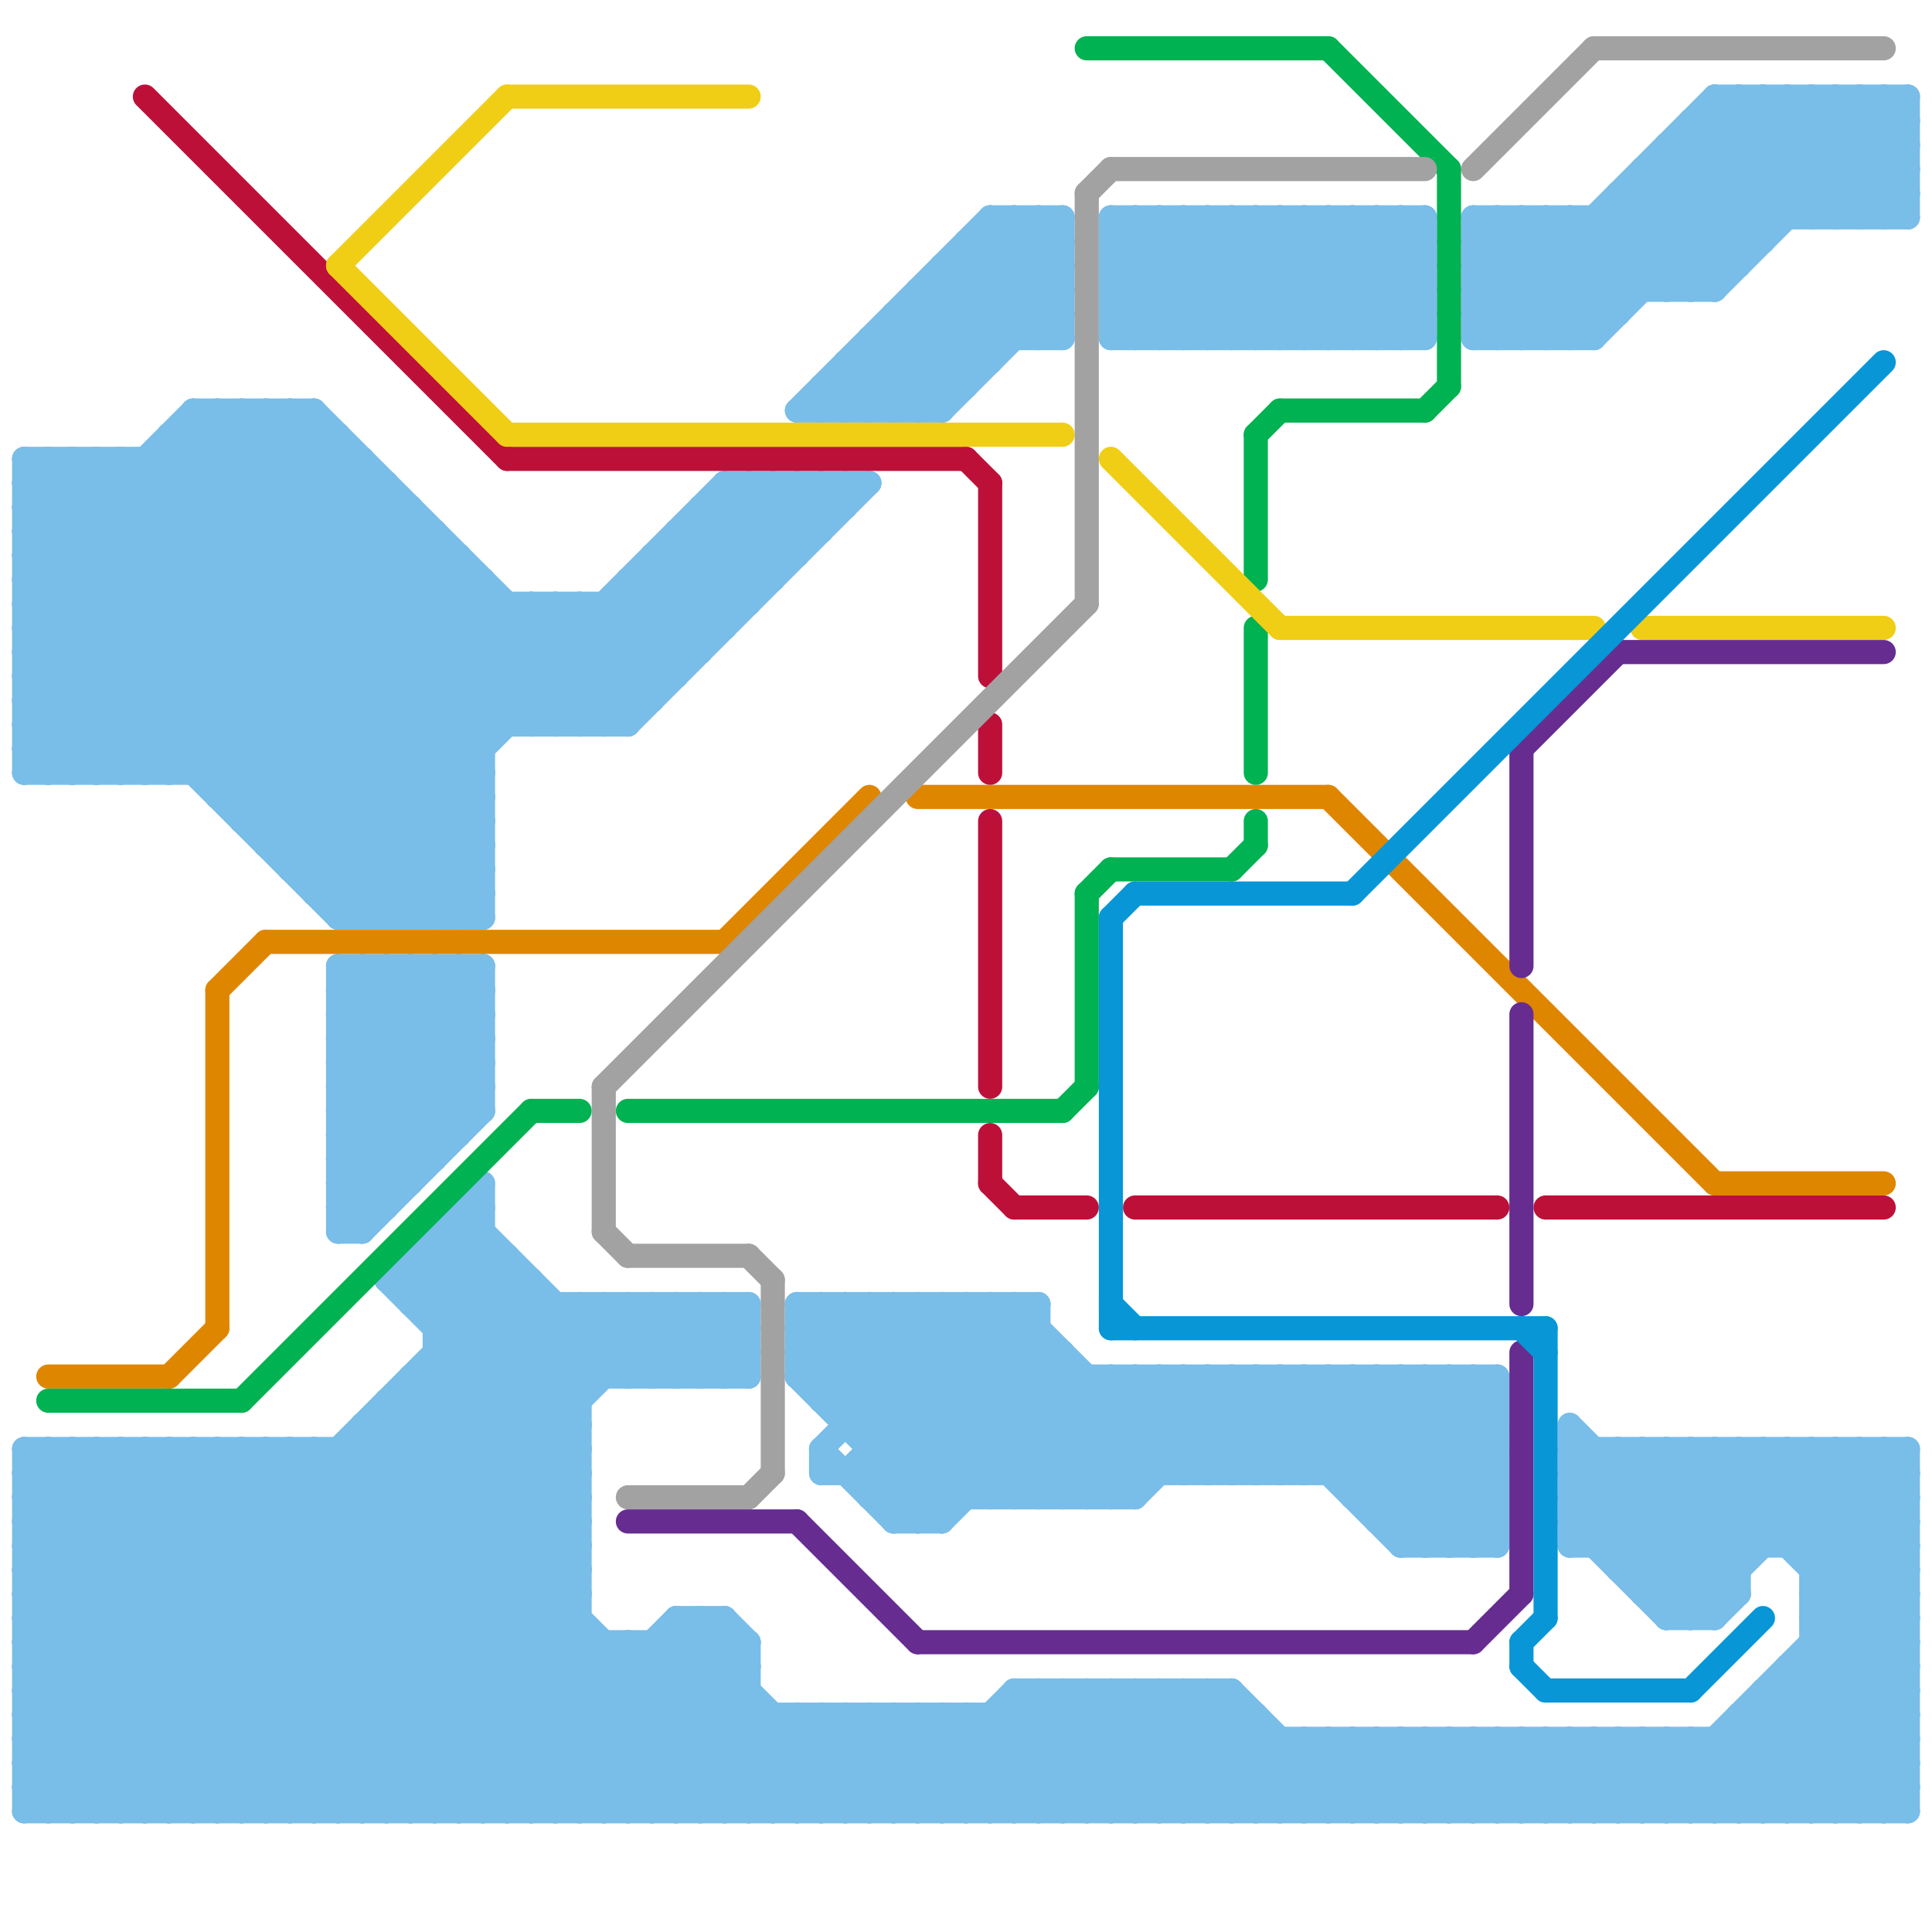 
<svg version="1.1" xmlns="http://www.w3.org/2000/svg" viewBox="0 0 80 80">
<style>text { font: 1px Helvetica; font-weight: 600; white-space: pre; dominant-baseline: central; } line { stroke-width: 1; fill: none; stroke-linecap: round; stroke-linejoin: round; } .c0 { stroke: #79bde9 } .c1 { stroke: #df8600 } .c2 { stroke: #00b251 } .c3 { stroke: #bd1038 } .c4 { stroke: #f0ce15 } .c5 { stroke: #a2a2a2 } .c6 { stroke: #662c90 } .c7 { stroke: #0896d7 }</style><defs><g id="wm-xf"><circle r="1.2" fill="#000"/><circle r="0.9" fill="#fff"/><circle r="0.6" fill="#000"/><circle r="0.3" fill="#fff"/></g><g id="wm"><circle r="0.6" fill="#000"/><circle r="0.3" fill="#fff"/></g></defs><line class="c0" x1="25" y1="68" x2="25" y2="75"/><line class="c0" x1="51" y1="9" x2="56" y2="14"/><line class="c0" x1="75" y1="67" x2="79" y2="67"/><line class="c0" x1="1" y1="69" x2="7" y2="75"/><line class="c0" x1="5" y1="60" x2="20" y2="75"/><line class="c0" x1="30" y1="20" x2="33" y2="23"/><line class="c0" x1="61" y1="13" x2="67" y2="13"/><line class="c0" x1="13" y1="60" x2="13" y2="75"/><line class="c0" x1="61" y1="64" x2="62" y2="63"/><line class="c0" x1="78" y1="60" x2="78" y2="75"/><line class="c0" x1="35" y1="61" x2="42" y2="54"/><line class="c0" x1="1" y1="66" x2="7" y2="60"/><line class="c0" x1="5" y1="19" x2="20" y2="34"/><line class="c0" x1="6" y1="60" x2="21" y2="75"/><line class="c0" x1="14" y1="42" x2="16" y2="40"/><line class="c0" x1="66" y1="75" x2="69" y2="72"/><line class="c0" x1="70" y1="60" x2="79" y2="69"/><line class="c0" x1="37" y1="62" x2="43" y2="56"/><line class="c0" x1="38" y1="71" x2="38" y2="75"/><line class="c0" x1="42" y1="71" x2="46" y2="75"/><line class="c0" x1="10" y1="34" x2="20" y2="24"/><line class="c0" x1="34" y1="20" x2="34" y2="22"/><line class="c0" x1="55" y1="61" x2="59" y2="57"/><line class="c0" x1="15" y1="40" x2="20" y2="45"/><line class="c0" x1="77" y1="60" x2="79" y2="62"/><line class="c0" x1="42" y1="75" x2="47" y2="70"/><line class="c0" x1="31" y1="20" x2="33" y2="22"/><line class="c0" x1="69" y1="72" x2="69" y2="75"/><line class="c0" x1="66" y1="72" x2="66" y2="75"/><line class="c0" x1="28" y1="67" x2="36" y2="75"/><line class="c0" x1="35" y1="54" x2="43" y2="62"/><line class="c0" x1="14" y1="18" x2="14" y2="38"/><line class="c0" x1="41" y1="9" x2="41" y2="15"/><line class="c0" x1="44" y1="75" x2="49" y2="70"/><line class="c0" x1="75" y1="67" x2="79" y2="71"/><line class="c0" x1="67" y1="8" x2="67" y2="13"/><line class="c0" x1="34" y1="54" x2="42" y2="62"/><line class="c0" x1="75" y1="69" x2="79" y2="73"/><line class="c0" x1="68" y1="72" x2="71" y2="75"/><line class="c0" x1="43" y1="70" x2="48" y2="75"/><line class="c0" x1="1" y1="70" x2="31" y2="70"/><line class="c0" x1="14" y1="44" x2="20" y2="44"/><line class="c0" x1="15" y1="40" x2="15" y2="51"/><line class="c0" x1="36" y1="54" x2="44" y2="62"/><line class="c0" x1="1" y1="19" x2="1" y2="32"/><line class="c0" x1="46" y1="13" x2="47" y2="14"/><line class="c0" x1="12" y1="36" x2="23" y2="25"/><line class="c0" x1="14" y1="48" x2="18" y2="48"/><line class="c0" x1="50" y1="14" x2="55" y2="9"/><line class="c0" x1="66" y1="9" x2="66" y2="14"/><line class="c0" x1="8" y1="75" x2="24" y2="59"/><line class="c0" x1="41" y1="71" x2="41" y2="75"/><line class="c0" x1="17" y1="40" x2="17" y2="49"/><line class="c0" x1="53" y1="9" x2="53" y2="14"/><line class="c0" x1="52" y1="14" x2="57" y2="9"/><line class="c0" x1="33" y1="71" x2="33" y2="75"/><line class="c0" x1="49" y1="57" x2="49" y2="61"/><line class="c0" x1="65" y1="59" x2="65" y2="64"/><line class="c0" x1="4" y1="32" x2="16" y2="20"/><line class="c0" x1="35" y1="20" x2="35" y2="21"/><line class="c0" x1="59" y1="72" x2="59" y2="75"/><line class="c0" x1="68" y1="7" x2="68" y2="12"/><line class="c0" x1="78" y1="4" x2="78" y2="9"/><line class="c0" x1="13" y1="36" x2="24" y2="25"/><line class="c0" x1="24" y1="54" x2="27" y2="57"/><line class="c0" x1="71" y1="4" x2="79" y2="4"/><line class="c0" x1="55" y1="9" x2="55" y2="14"/><line class="c0" x1="35" y1="71" x2="35" y2="75"/><line class="c0" x1="30" y1="20" x2="30" y2="26"/><line class="c0" x1="22" y1="53" x2="22" y2="75"/><line class="c0" x1="61" y1="72" x2="61" y2="75"/><line class="c0" x1="56" y1="75" x2="59" y2="72"/><line class="c0" x1="19" y1="40" x2="20" y2="41"/><line class="c0" x1="26" y1="54" x2="29" y2="57"/><line class="c0" x1="54" y1="72" x2="54" y2="75"/><line class="c0" x1="51" y1="61" x2="55" y2="57"/><line class="c0" x1="33" y1="54" x2="33" y2="57"/><line class="c0" x1="75" y1="64" x2="79" y2="60"/><line class="c0" x1="33" y1="75" x2="37" y2="71"/><line class="c0" x1="38" y1="12" x2="41" y2="15"/><line class="c0" x1="25" y1="25" x2="28" y2="28"/><line class="c0" x1="68" y1="65" x2="73" y2="60"/><line class="c0" x1="56" y1="72" x2="56" y2="75"/><line class="c0" x1="11" y1="35" x2="20" y2="35"/><line class="c0" x1="62" y1="9" x2="66" y2="13"/><line class="c0" x1="38" y1="13" x2="40" y2="15"/><line class="c0" x1="29" y1="67" x2="31" y2="69"/><line class="c0" x1="16" y1="53" x2="20" y2="49"/><line class="c0" x1="46" y1="9" x2="46" y2="14"/><line class="c0" x1="35" y1="75" x2="39" y2="71"/><line class="c0" x1="27" y1="68" x2="34" y2="75"/><line class="c0" x1="67" y1="75" x2="70" y2="72"/><line class="c0" x1="63" y1="72" x2="66" y2="75"/><line class="c0" x1="75" y1="66" x2="79" y2="66"/><line class="c0" x1="75" y1="68" x2="79" y2="68"/><line class="c0" x1="68" y1="7" x2="79" y2="7"/><line class="c0" x1="1" y1="64" x2="5" y2="60"/><line class="c0" x1="34" y1="17" x2="42" y2="9"/><line class="c0" x1="41" y1="62" x2="46" y2="57"/><line class="c0" x1="44" y1="56" x2="44" y2="62"/><line class="c0" x1="54" y1="9" x2="54" y2="14"/><line class="c0" x1="18" y1="55" x2="31" y2="55"/><line class="c0" x1="56" y1="62" x2="61" y2="57"/><line class="c0" x1="36" y1="17" x2="44" y2="9"/><line class="c0" x1="37" y1="14" x2="39" y2="16"/><line class="c0" x1="35" y1="15" x2="35" y2="17"/><line class="c0" x1="1" y1="62" x2="24" y2="62"/><line class="c0" x1="45" y1="75" x2="50" y2="70"/><line class="c0" x1="56" y1="9" x2="56" y2="14"/><line class="c0" x1="69" y1="6" x2="73" y2="10"/><line class="c0" x1="72" y1="71" x2="79" y2="71"/><line class="c0" x1="69" y1="72" x2="72" y2="75"/><line class="c0" x1="43" y1="9" x2="43" y2="14"/><line class="c0" x1="41" y1="54" x2="41" y2="62"/><line class="c0" x1="47" y1="57" x2="47" y2="62"/><line class="c0" x1="1" y1="74" x2="79" y2="74"/><line class="c0" x1="28" y1="67" x2="28" y2="75"/><line class="c0" x1="61" y1="13" x2="62" y2="14"/><line class="c0" x1="65" y1="64" x2="69" y2="60"/><line class="c0" x1="6" y1="32" x2="17" y2="21"/><line class="c0" x1="61" y1="9" x2="79" y2="9"/><line class="c0" x1="42" y1="9" x2="44" y2="11"/><line class="c0" x1="35" y1="59" x2="62" y2="59"/><line class="c0" x1="1" y1="29" x2="13" y2="17"/><line class="c0" x1="69" y1="6" x2="69" y2="12"/><line class="c0" x1="38" y1="63" x2="44" y2="57"/><line class="c0" x1="14" y1="50" x2="15" y2="51"/><line class="c0" x1="39" y1="54" x2="47" y2="62"/><line class="c0" x1="36" y1="54" x2="36" y2="62"/><line class="c0" x1="41" y1="54" x2="48" y2="61"/><line class="c0" x1="75" y1="66" x2="79" y2="70"/><line class="c0" x1="14" y1="49" x2="17" y2="49"/><line class="c0" x1="75" y1="68" x2="79" y2="72"/><line class="c0" x1="62" y1="75" x2="65" y2="72"/><line class="c0" x1="59" y1="9" x2="59" y2="14"/><line class="c0" x1="34" y1="71" x2="34" y2="75"/><line class="c0" x1="79" y1="4" x2="79" y2="9"/><line class="c0" x1="1" y1="69" x2="10" y2="60"/><line class="c0" x1="64" y1="75" x2="67" y2="72"/><line class="c0" x1="1" y1="61" x2="24" y2="61"/><line class="c0" x1="36" y1="71" x2="36" y2="75"/><line class="c0" x1="52" y1="57" x2="52" y2="61"/><line class="c0" x1="9" y1="17" x2="9" y2="33"/><line class="c0" x1="42" y1="62" x2="47" y2="57"/><line class="c0" x1="62" y1="72" x2="62" y2="75"/><line class="c0" x1="34" y1="60" x2="34" y2="61"/><line class="c0" x1="18" y1="56" x2="24" y2="62"/><line class="c0" x1="1" y1="61" x2="2" y2="60"/><line class="c0" x1="46" y1="14" x2="51" y2="9"/><line class="c0" x1="6" y1="19" x2="20" y2="33"/><line class="c0" x1="1" y1="19" x2="15" y2="19"/><line class="c0" x1="45" y1="57" x2="45" y2="62"/><line class="c0" x1="44" y1="62" x2="49" y2="57"/><line class="c0" x1="19" y1="50" x2="20" y2="50"/><line class="c0" x1="72" y1="4" x2="77" y2="9"/><line class="c0" x1="34" y1="75" x2="38" y2="71"/><line class="c0" x1="1" y1="64" x2="24" y2="64"/><line class="c0" x1="11" y1="75" x2="24" y2="62"/><line class="c0" x1="69" y1="75" x2="79" y2="65"/><line class="c0" x1="14" y1="47" x2="19" y2="47"/><line class="c0" x1="43" y1="70" x2="43" y2="75"/><line class="c0" x1="39" y1="11" x2="39" y2="17"/><line class="c0" x1="76" y1="4" x2="76" y2="9"/><line class="c0" x1="42" y1="70" x2="47" y2="75"/><line class="c0" x1="26" y1="24" x2="26" y2="30"/><line class="c0" x1="70" y1="60" x2="70" y2="67"/><line class="c0" x1="14" y1="44" x2="18" y2="40"/><line class="c0" x1="1" y1="31" x2="2" y2="32"/><line class="c0" x1="20" y1="75" x2="28" y2="67"/><line class="c0" x1="7" y1="75" x2="28" y2="54"/><line class="c0" x1="36" y1="75" x2="40" y2="71"/><line class="c0" x1="33" y1="57" x2="36" y2="54"/><line class="c0" x1="1" y1="73" x2="3" y2="75"/><line class="c0" x1="57" y1="57" x2="62" y2="62"/><line class="c0" x1="29" y1="21" x2="29" y2="27"/><line class="c0" x1="14" y1="41" x2="20" y2="41"/><line class="c0" x1="14" y1="43" x2="20" y2="43"/><line class="c0" x1="36" y1="59" x2="41" y2="54"/><line class="c0" x1="62" y1="9" x2="62" y2="14"/><line class="c0" x1="1" y1="28" x2="28" y2="28"/><line class="c0" x1="66" y1="60" x2="66" y2="64"/><line class="c0" x1="22" y1="75" x2="30" y2="67"/><line class="c0" x1="16" y1="58" x2="24" y2="66"/><line class="c0" x1="13" y1="75" x2="24" y2="64"/><line class="c0" x1="66" y1="72" x2="69" y2="75"/><line class="c0" x1="23" y1="75" x2="30" y2="68"/><line class="c0" x1="73" y1="70" x2="78" y2="75"/><line class="c0" x1="1" y1="31" x2="20" y2="31"/><line class="c0" x1="33" y1="57" x2="62" y2="57"/><line class="c0" x1="64" y1="9" x2="64" y2="14"/><line class="c0" x1="57" y1="62" x2="62" y2="57"/><line class="c0" x1="39" y1="71" x2="39" y2="75"/><line class="c0" x1="46" y1="13" x2="50" y2="9"/><line class="c0" x1="69" y1="67" x2="76" y2="60"/><line class="c0" x1="51" y1="9" x2="51" y2="14"/><line class="c0" x1="40" y1="11" x2="43" y2="14"/><line class="c0" x1="70" y1="75" x2="79" y2="66"/><line class="c0" x1="46" y1="12" x2="48" y2="14"/><line class="c0" x1="1" y1="63" x2="24" y2="63"/><line class="c0" x1="10" y1="75" x2="24" y2="61"/><line class="c0" x1="29" y1="67" x2="29" y2="75"/><line class="c0" x1="1" y1="25" x2="9" y2="17"/><line class="c0" x1="65" y1="9" x2="65" y2="14"/><line class="c0" x1="18" y1="38" x2="20" y2="36"/><line class="c0" x1="72" y1="72" x2="75" y2="75"/><line class="c0" x1="29" y1="75" x2="33" y2="71"/><line class="c0" x1="18" y1="56" x2="31" y2="56"/><line class="c0" x1="3" y1="32" x2="15" y2="20"/><line class="c0" x1="2" y1="75" x2="23" y2="54"/><line class="c0" x1="31" y1="75" x2="35" y2="71"/><line class="c0" x1="79" y1="60" x2="79" y2="75"/><line class="c0" x1="1" y1="22" x2="18" y2="22"/><line class="c0" x1="1" y1="65" x2="6" y2="60"/><line class="c0" x1="1" y1="75" x2="79" y2="75"/><line class="c0" x1="36" y1="15" x2="38" y2="17"/><line class="c0" x1="61" y1="57" x2="62" y2="58"/><line class="c0" x1="23" y1="30" x2="33" y2="20"/><line class="c0" x1="9" y1="75" x2="24" y2="60"/><line class="c0" x1="24" y1="75" x2="31" y2="68"/><line class="c0" x1="18" y1="75" x2="25" y2="68"/><line class="c0" x1="65" y1="75" x2="68" y2="72"/><line class="c0" x1="57" y1="57" x2="57" y2="63"/><line class="c0" x1="1" y1="30" x2="13" y2="18"/><line class="c0" x1="12" y1="17" x2="25" y2="30"/><line class="c0" x1="14" y1="49" x2="15" y2="50"/><line class="c0" x1="42" y1="54" x2="49" y2="61"/><line class="c0" x1="65" y1="61" x2="71" y2="67"/><line class="c0" x1="41" y1="9" x2="44" y2="9"/><line class="c0" x1="54" y1="72" x2="57" y2="75"/><line class="c0" x1="60" y1="64" x2="62" y2="62"/><line class="c0" x1="41" y1="75" x2="46" y2="70"/><line class="c0" x1="55" y1="57" x2="55" y2="61"/><line class="c0" x1="14" y1="40" x2="20" y2="46"/><line class="c0" x1="62" y1="72" x2="65" y2="75"/><line class="c0" x1="19" y1="75" x2="26" y2="68"/><line class="c0" x1="18" y1="40" x2="20" y2="42"/><line class="c0" x1="7" y1="18" x2="14" y2="18"/><line class="c0" x1="17" y1="52" x2="21" y2="52"/><line class="c0" x1="73" y1="75" x2="79" y2="69"/><line class="c0" x1="56" y1="72" x2="59" y2="75"/><line class="c0" x1="61" y1="13" x2="65" y2="9"/><line class="c0" x1="43" y1="75" x2="48" y2="70"/><line class="c0" x1="7" y1="19" x2="20" y2="32"/><line class="c0" x1="47" y1="62" x2="52" y2="57"/><line class="c0" x1="50" y1="57" x2="54" y2="61"/><line class="c0" x1="7" y1="60" x2="7" y2="75"/><line class="c0" x1="65" y1="61" x2="79" y2="61"/><line class="c0" x1="17" y1="40" x2="20" y2="43"/><line class="c0" x1="61" y1="9" x2="66" y2="14"/><line class="c0" x1="37" y1="13" x2="40" y2="16"/><line class="c0" x1="58" y1="57" x2="58" y2="64"/><line class="c0" x1="22" y1="25" x2="26" y2="29"/><line class="c0" x1="33" y1="57" x2="39" y2="63"/><line class="c0" x1="65" y1="60" x2="71" y2="66"/><line class="c0" x1="2" y1="60" x2="2" y2="75"/><line class="c0" x1="61" y1="12" x2="63" y2="14"/><line class="c0" x1="24" y1="25" x2="24" y2="30"/><line class="c0" x1="69" y1="6" x2="79" y2="6"/><line class="c0" x1="46" y1="75" x2="51" y2="70"/><line class="c0" x1="16" y1="58" x2="16" y2="75"/><line class="c0" x1="48" y1="57" x2="48" y2="61"/><line class="c0" x1="28" y1="22" x2="34" y2="22"/><line class="c0" x1="1" y1="26" x2="30" y2="26"/><line class="c0" x1="1" y1="21" x2="3" y2="19"/><line class="c0" x1="14" y1="42" x2="20" y2="42"/><line class="c0" x1="70" y1="5" x2="79" y2="5"/><line class="c0" x1="15" y1="75" x2="24" y2="66"/><line class="c0" x1="69" y1="12" x2="77" y2="4"/><line class="c0" x1="72" y1="75" x2="79" y2="68"/><line class="c0" x1="3" y1="60" x2="18" y2="75"/><line class="c0" x1="27" y1="23" x2="27" y2="29"/><line class="c0" x1="65" y1="63" x2="69" y2="67"/><line class="c0" x1="12" y1="17" x2="12" y2="36"/><line class="c0" x1="1" y1="27" x2="11" y2="17"/><line class="c0" x1="34" y1="16" x2="34" y2="17"/><line class="c0" x1="3" y1="19" x2="3" y2="32"/><line class="c0" x1="3" y1="75" x2="24" y2="54"/><line class="c0" x1="32" y1="75" x2="36" y2="71"/><line class="c0" x1="42" y1="70" x2="42" y2="75"/><line class="c0" x1="1" y1="32" x2="14" y2="19"/><line class="c0" x1="51" y1="57" x2="51" y2="61"/><line class="c0" x1="78" y1="60" x2="79" y2="61"/><line class="c0" x1="10" y1="33" x2="19" y2="24"/><line class="c0" x1="5" y1="75" x2="26" y2="54"/><line class="c0" x1="1" y1="67" x2="8" y2="60"/><line class="c0" x1="46" y1="11" x2="49" y2="14"/><line class="c0" x1="1" y1="68" x2="8" y2="75"/><line class="c0" x1="74" y1="75" x2="79" y2="70"/><line class="c0" x1="1" y1="23" x2="19" y2="23"/><line class="c0" x1="37" y1="63" x2="39" y2="63"/><line class="c0" x1="17" y1="52" x2="17" y2="54"/><line class="c0" x1="49" y1="9" x2="54" y2="14"/><line class="c0" x1="1" y1="27" x2="6" y2="32"/><line class="c0" x1="33" y1="17" x2="41" y2="9"/><line class="c0" x1="75" y1="65" x2="79" y2="65"/><line class="c0" x1="61" y1="11" x2="64" y2="14"/><line class="c0" x1="74" y1="69" x2="74" y2="75"/><line class="c0" x1="33" y1="20" x2="34" y2="21"/><line class="c0" x1="26" y1="30" x2="36" y2="20"/><line class="c0" x1="16" y1="59" x2="32" y2="75"/><line class="c0" x1="6" y1="19" x2="6" y2="32"/><line class="c0" x1="37" y1="13" x2="44" y2="13"/><line class="c0" x1="13" y1="17" x2="13" y2="37"/><line class="c0" x1="58" y1="57" x2="62" y2="61"/><line class="c0" x1="1" y1="72" x2="4" y2="75"/><line class="c0" x1="8" y1="32" x2="18" y2="22"/><line class="c0" x1="14" y1="75" x2="24" y2="65"/><line class="c0" x1="17" y1="58" x2="24" y2="65"/><line class="c0" x1="8" y1="60" x2="8" y2="75"/><line class="c0" x1="33" y1="55" x2="34" y2="54"/><line class="c0" x1="30" y1="54" x2="31" y2="55"/><line class="c0" x1="46" y1="10" x2="47" y2="9"/><line class="c0" x1="33" y1="54" x2="43" y2="54"/><line class="c0" x1="21" y1="25" x2="21" y2="30"/><line class="c0" x1="1" y1="22" x2="17" y2="38"/><line class="c0" x1="59" y1="75" x2="62" y2="72"/><line class="c0" x1="18" y1="22" x2="18" y2="38"/><line class="c0" x1="56" y1="14" x2="59" y2="11"/><line class="c0" x1="10" y1="60" x2="10" y2="75"/><line class="c0" x1="39" y1="12" x2="41" y2="14"/><line class="c0" x1="74" y1="4" x2="79" y2="9"/><line class="c0" x1="61" y1="75" x2="64" y2="72"/><line class="c0" x1="77" y1="60" x2="77" y2="75"/><line class="c0" x1="19" y1="50" x2="19" y2="75"/><line class="c0" x1="16" y1="38" x2="20" y2="34"/><line class="c0" x1="29" y1="54" x2="31" y2="56"/><line class="c0" x1="37" y1="71" x2="41" y2="75"/><line class="c0" x1="39" y1="63" x2="45" y2="57"/><line class="c0" x1="47" y1="75" x2="51" y2="71"/><line class="c0" x1="65" y1="60" x2="79" y2="60"/><line class="c0" x1="1" y1="26" x2="7" y2="32"/><line class="c0" x1="51" y1="57" x2="58" y2="64"/><line class="c0" x1="1" y1="68" x2="31" y2="68"/><line class="c0" x1="77" y1="75" x2="79" y2="73"/><line class="c0" x1="72" y1="71" x2="76" y2="75"/><line class="c0" x1="14" y1="51" x2="15" y2="51"/><line class="c0" x1="37" y1="75" x2="42" y2="70"/><line class="c0" x1="31" y1="20" x2="31" y2="25"/><line class="c0" x1="9" y1="60" x2="24" y2="75"/><line class="c0" x1="30" y1="57" x2="31" y2="56"/><line class="c0" x1="49" y1="70" x2="54" y2="75"/><line class="c0" x1="64" y1="72" x2="64" y2="75"/><line class="c0" x1="1" y1="71" x2="5" y2="75"/><line class="c0" x1="21" y1="52" x2="21" y2="75"/><line class="c0" x1="11" y1="60" x2="26" y2="75"/><line class="c0" x1="26" y1="75" x2="31" y2="70"/><line class="c0" x1="14" y1="37" x2="31" y2="20"/><line class="c0" x1="8" y1="17" x2="8" y2="32"/><line class="c0" x1="50" y1="70" x2="55" y2="75"/><line class="c0" x1="67" y1="9" x2="70" y2="12"/><line class="c0" x1="44" y1="70" x2="49" y2="75"/><line class="c0" x1="65" y1="72" x2="65" y2="75"/><line class="c0" x1="55" y1="14" x2="59" y2="10"/><line class="c0" x1="4" y1="60" x2="19" y2="75"/><line class="c0" x1="15" y1="19" x2="15" y2="38"/><line class="c0" x1="1" y1="63" x2="4" y2="60"/><line class="c0" x1="40" y1="10" x2="44" y2="10"/><line class="c0" x1="73" y1="70" x2="73" y2="75"/><line class="c0" x1="14" y1="41" x2="15" y2="40"/><line class="c0" x1="54" y1="75" x2="57" y2="72"/><line class="c0" x1="61" y1="10" x2="73" y2="10"/><line class="c0" x1="12" y1="60" x2="27" y2="75"/><line class="c0" x1="31" y1="68" x2="31" y2="75"/><line class="c0" x1="15" y1="38" x2="20" y2="33"/><line class="c0" x1="6" y1="75" x2="27" y2="54"/><line class="c0" x1="5" y1="60" x2="5" y2="75"/><line class="c0" x1="35" y1="17" x2="43" y2="9"/><line class="c0" x1="46" y1="14" x2="59" y2="14"/><line class="c0" x1="65" y1="63" x2="68" y2="60"/><line class="c0" x1="68" y1="66" x2="74" y2="60"/><line class="c0" x1="61" y1="9" x2="61" y2="14"/><line class="c0" x1="51" y1="75" x2="54" y2="72"/><line class="c0" x1="25" y1="54" x2="25" y2="57"/><line class="c0" x1="47" y1="14" x2="52" y2="9"/><line class="c0" x1="56" y1="57" x2="62" y2="63"/><line class="c0" x1="71" y1="67" x2="72" y2="66"/><line class="c0" x1="17" y1="21" x2="17" y2="38"/><line class="c0" x1="49" y1="75" x2="52" y2="72"/><line class="c0" x1="78" y1="4" x2="79" y2="5"/><line class="c0" x1="52" y1="9" x2="57" y2="14"/><line class="c0" x1="26" y1="68" x2="26" y2="75"/><line class="c0" x1="36" y1="61" x2="43" y2="54"/><line class="c0" x1="17" y1="53" x2="20" y2="50"/><line class="c0" x1="68" y1="8" x2="71" y2="11"/><line class="c0" x1="43" y1="9" x2="44" y2="10"/><line class="c0" x1="17" y1="57" x2="17" y2="75"/><line class="c0" x1="77" y1="9" x2="79" y2="7"/><line class="c0" x1="66" y1="14" x2="76" y2="4"/><line class="c0" x1="26" y1="24" x2="32" y2="24"/><line class="c0" x1="1" y1="60" x2="16" y2="75"/><line class="c0" x1="25" y1="75" x2="31" y2="69"/><line class="c0" x1="2" y1="19" x2="20" y2="37"/><line class="c0" x1="20" y1="49" x2="20" y2="75"/><line class="c0" x1="1" y1="71" x2="12" y2="60"/><line class="c0" x1="18" y1="40" x2="18" y2="48"/><line class="c0" x1="28" y1="75" x2="32" y2="71"/><line class="c0" x1="18" y1="51" x2="20" y2="51"/><line class="c0" x1="61" y1="14" x2="71" y2="4"/><line class="c0" x1="54" y1="61" x2="58" y2="57"/><line class="c0" x1="17" y1="57" x2="24" y2="64"/><line class="c0" x1="16" y1="40" x2="20" y2="44"/><line class="c0" x1="43" y1="14" x2="44" y2="13"/><line class="c0" x1="9" y1="17" x2="22" y2="30"/><line class="c0" x1="38" y1="71" x2="42" y2="75"/><line class="c0" x1="70" y1="5" x2="70" y2="12"/><line class="c0" x1="1" y1="72" x2="79" y2="72"/><line class="c0" x1="65" y1="62" x2="70" y2="67"/><line class="c0" x1="15" y1="59" x2="24" y2="59"/><line class="c0" x1="56" y1="61" x2="60" y2="57"/><line class="c0" x1="75" y1="4" x2="79" y2="8"/><line class="c0" x1="38" y1="75" x2="43" y2="70"/><line class="c0" x1="39" y1="11" x2="44" y2="11"/><line class="c0" x1="67" y1="65" x2="72" y2="65"/><line class="c0" x1="49" y1="9" x2="49" y2="14"/><line class="c0" x1="28" y1="23" x2="30" y2="25"/><line class="c0" x1="40" y1="71" x2="44" y2="75"/><line class="c0" x1="14" y1="41" x2="19" y2="46"/><line class="c0" x1="8" y1="18" x2="20" y2="30"/><line class="c0" x1="67" y1="8" x2="79" y2="8"/><line class="c0" x1="46" y1="11" x2="59" y2="11"/><line class="c0" x1="56" y1="62" x2="62" y2="62"/><line class="c0" x1="46" y1="13" x2="59" y2="13"/><line class="c0" x1="40" y1="75" x2="45" y2="70"/><line class="c0" x1="30" y1="21" x2="32" y2="23"/><line class="c0" x1="64" y1="72" x2="67" y2="75"/><line class="c0" x1="28" y1="67" x2="30" y2="67"/><line class="c0" x1="46" y1="10" x2="50" y2="14"/><line class="c0" x1="42" y1="54" x2="42" y2="62"/><line class="c0" x1="1" y1="28" x2="12" y2="17"/><line class="c0" x1="48" y1="9" x2="53" y2="14"/><line class="c0" x1="61" y1="10" x2="62" y2="9"/><line class="c0" x1="14" y1="60" x2="29" y2="75"/><line class="c0" x1="58" y1="72" x2="58" y2="75"/><line class="c0" x1="76" y1="9" x2="79" y2="6"/><line class="c0" x1="61" y1="10" x2="65" y2="14"/><line class="c0" x1="19" y1="38" x2="20" y2="37"/><line class="c0" x1="73" y1="60" x2="79" y2="66"/><line class="c0" x1="13" y1="60" x2="28" y2="75"/><line class="c0" x1="47" y1="70" x2="52" y2="75"/><line class="c0" x1="59" y1="64" x2="62" y2="61"/><line class="c0" x1="1" y1="30" x2="26" y2="30"/><line class="c0" x1="6" y1="60" x2="6" y2="75"/><line class="c0" x1="62" y1="14" x2="72" y2="4"/><line class="c0" x1="36" y1="14" x2="36" y2="17"/><line class="c0" x1="69" y1="66" x2="75" y2="60"/><line class="c0" x1="13" y1="37" x2="20" y2="37"/><line class="c0" x1="34" y1="20" x2="35" y2="21"/><line class="c0" x1="57" y1="75" x2="60" y2="72"/><line class="c0" x1="48" y1="14" x2="53" y2="9"/><line class="c0" x1="34" y1="58" x2="62" y2="58"/><line class="c0" x1="15" y1="60" x2="30" y2="75"/><line class="c0" x1="71" y1="4" x2="71" y2="12"/><line class="c0" x1="12" y1="75" x2="24" y2="63"/><line class="c0" x1="33" y1="71" x2="37" y2="75"/><line class="c0" x1="67" y1="65" x2="72" y2="60"/><line class="c0" x1="74" y1="4" x2="74" y2="9"/><line class="c0" x1="14" y1="50" x2="20" y2="44"/><line class="c0" x1="33" y1="55" x2="43" y2="55"/><line class="c0" x1="1" y1="60" x2="24" y2="60"/><line class="c0" x1="28" y1="54" x2="28" y2="57"/><line class="c0" x1="1" y1="25" x2="14" y2="38"/><line class="c0" x1="25" y1="54" x2="28" y2="57"/><line class="c0" x1="28" y1="68" x2="35" y2="75"/><line class="c0" x1="37" y1="17" x2="44" y2="10"/><line class="c0" x1="61" y1="14" x2="66" y2="14"/><line class="c0" x1="65" y1="59" x2="72" y2="66"/><line class="c0" x1="35" y1="71" x2="39" y2="75"/><line class="c0" x1="68" y1="75" x2="79" y2="64"/><line class="c0" x1="49" y1="70" x2="49" y2="75"/><line class="c0" x1="30" y1="54" x2="30" y2="57"/><line class="c0" x1="17" y1="57" x2="31" y2="57"/><line class="c0" x1="41" y1="10" x2="44" y2="13"/><line class="c0" x1="30" y1="75" x2="34" y2="71"/><line class="c0" x1="53" y1="9" x2="58" y2="14"/><line class="c0" x1="14" y1="45" x2="19" y2="40"/><line class="c0" x1="74" y1="60" x2="79" y2="65"/><line class="c0" x1="29" y1="54" x2="29" y2="57"/><line class="c0" x1="58" y1="64" x2="62" y2="60"/><line class="c0" x1="23" y1="54" x2="23" y2="75"/><line class="c0" x1="55" y1="72" x2="55" y2="75"/><line class="c0" x1="17" y1="54" x2="20" y2="51"/><line class="c0" x1="14" y1="43" x2="18" y2="47"/><line class="c0" x1="31" y1="54" x2="31" y2="57"/><line class="c0" x1="1" y1="30" x2="3" y2="32"/><line class="c0" x1="44" y1="70" x2="44" y2="75"/><line class="c0" x1="53" y1="14" x2="58" y2="9"/><line class="c0" x1="71" y1="75" x2="79" y2="67"/><line class="c0" x1="28" y1="57" x2="31" y2="54"/><line class="c0" x1="19" y1="40" x2="19" y2="47"/><line class="c0" x1="1" y1="67" x2="9" y2="75"/><line class="c0" x1="8" y1="60" x2="23" y2="75"/><line class="c0" x1="11" y1="17" x2="24" y2="30"/><line class="c0" x1="48" y1="70" x2="53" y2="75"/><line class="c0" x1="59" y1="72" x2="62" y2="75"/><line class="c0" x1="3" y1="19" x2="20" y2="36"/><line class="c0" x1="69" y1="60" x2="69" y2="67"/><line class="c0" x1="23" y1="25" x2="27" y2="29"/><line class="c0" x1="61" y1="72" x2="64" y2="75"/><line class="c0" x1="74" y1="64" x2="78" y2="60"/><line class="c0" x1="41" y1="71" x2="45" y2="75"/><line class="c0" x1="38" y1="12" x2="38" y2="17"/><line class="c0" x1="25" y1="25" x2="25" y2="30"/><line class="c0" x1="67" y1="8" x2="71" y2="12"/><line class="c0" x1="49" y1="57" x2="53" y2="61"/><line class="c0" x1="9" y1="33" x2="19" y2="23"/><line class="c0" x1="52" y1="9" x2="52" y2="14"/><line class="c0" x1="19" y1="23" x2="19" y2="38"/><line class="c0" x1="7" y1="18" x2="20" y2="31"/><line class="c0" x1="65" y1="72" x2="68" y2="75"/><line class="c0" x1="15" y1="59" x2="31" y2="75"/><line class="c0" x1="36" y1="61" x2="38" y2="63"/><line class="c0" x1="33" y1="20" x2="33" y2="23"/><line class="c0" x1="58" y1="63" x2="62" y2="59"/><line class="c0" x1="70" y1="72" x2="70" y2="75"/><line class="c0" x1="45" y1="70" x2="50" y2="75"/><line class="c0" x1="1" y1="24" x2="20" y2="24"/><line class="c0" x1="1" y1="73" x2="79" y2="73"/><line class="c0" x1="18" y1="51" x2="18" y2="75"/><line class="c0" x1="11" y1="35" x2="21" y2="25"/><line class="c0" x1="14" y1="44" x2="18" y2="48"/><line class="c0" x1="58" y1="64" x2="62" y2="64"/><line class="c0" x1="37" y1="54" x2="37" y2="63"/><line class="c0" x1="38" y1="54" x2="46" y2="62"/><line class="c0" x1="14" y1="42" x2="19" y2="47"/><line class="c0" x1="73" y1="70" x2="79" y2="70"/><line class="c0" x1="46" y1="70" x2="51" y2="75"/><line class="c0" x1="74" y1="69" x2="79" y2="74"/><line class="c0" x1="12" y1="35" x2="22" y2="25"/><line class="c0" x1="17" y1="75" x2="24" y2="68"/><line class="c0" x1="58" y1="75" x2="61" y2="72"/><line class="c0" x1="34" y1="16" x2="35" y2="17"/><line class="c0" x1="68" y1="7" x2="72" y2="11"/><line class="c0" x1="54" y1="14" x2="59" y2="9"/><line class="c0" x1="52" y1="71" x2="52" y2="75"/><line class="c0" x1="1" y1="20" x2="2" y2="19"/><line class="c0" x1="38" y1="54" x2="38" y2="63"/><line class="c0" x1="67" y1="64" x2="71" y2="60"/><line class="c0" x1="1" y1="63" x2="13" y2="75"/><line class="c0" x1="27" y1="24" x2="29" y2="26"/><line class="c0" x1="34" y1="71" x2="38" y2="75"/><line class="c0" x1="45" y1="62" x2="50" y2="57"/><line class="c0" x1="65" y1="14" x2="75" y2="4"/><line class="c0" x1="36" y1="14" x2="39" y2="17"/><line class="c0" x1="55" y1="9" x2="59" y2="13"/><line class="c0" x1="76" y1="60" x2="76" y2="75"/><line class="c0" x1="60" y1="75" x2="63" y2="72"/><line class="c0" x1="51" y1="14" x2="56" y2="9"/><line class="c0" x1="68" y1="66" x2="72" y2="66"/><line class="c0" x1="1" y1="64" x2="12" y2="75"/><line class="c0" x1="57" y1="9" x2="57" y2="14"/><line class="c0" x1="32" y1="71" x2="32" y2="75"/><line class="c0" x1="39" y1="17" x2="44" y2="12"/><line class="c0" x1="1" y1="66" x2="10" y2="75"/><line class="c0" x1="36" y1="71" x2="40" y2="75"/><line class="c0" x1="77" y1="4" x2="77" y2="9"/><line class="c0" x1="28" y1="54" x2="31" y2="57"/><line class="c0" x1="46" y1="62" x2="51" y2="57"/><line class="c0" x1="34" y1="61" x2="62" y2="61"/><line class="c0" x1="75" y1="4" x2="75" y2="9"/><line class="c0" x1="53" y1="61" x2="57" y2="57"/><line class="c0" x1="26" y1="25" x2="28" y2="27"/><line class="c0" x1="10" y1="34" x2="20" y2="34"/><line class="c0" x1="1" y1="22" x2="4" y2="19"/><line class="c0" x1="58" y1="9" x2="58" y2="14"/><line class="c0" x1="14" y1="49" x2="20" y2="43"/><line class="c0" x1="69" y1="60" x2="73" y2="64"/><line class="c0" x1="56" y1="57" x2="56" y2="62"/><line class="c0" x1="1" y1="31" x2="14" y2="18"/><line class="c0" x1="14" y1="50" x2="16" y2="50"/><line class="c0" x1="18" y1="54" x2="20" y2="52"/><line class="c0" x1="74" y1="70" x2="79" y2="75"/><line class="c0" x1="74" y1="69" x2="79" y2="69"/><line class="c0" x1="66" y1="9" x2="69" y2="12"/><line class="c0" x1="20" y1="24" x2="20" y2="38"/><line class="c0" x1="75" y1="67" x2="79" y2="63"/><line class="c0" x1="70" y1="6" x2="73" y2="9"/><line class="c0" x1="27" y1="23" x2="33" y2="23"/><line class="c0" x1="28" y1="22" x2="31" y2="25"/><line class="c0" x1="55" y1="72" x2="58" y2="75"/><line class="c0" x1="14" y1="38" x2="20" y2="38"/><line class="c0" x1="63" y1="9" x2="67" y2="13"/><line class="c0" x1="47" y1="70" x2="47" y2="75"/><line class="c0" x1="51" y1="70" x2="56" y2="75"/><line class="c0" x1="1" y1="71" x2="52" y2="71"/><line class="c0" x1="58" y1="14" x2="59" y2="13"/><line class="c0" x1="68" y1="60" x2="72" y2="64"/><line class="c0" x1="34" y1="58" x2="38" y2="54"/><line class="c0" x1="37" y1="63" x2="44" y2="56"/><line class="c0" x1="70" y1="67" x2="77" y2="60"/><line class="c0" x1="46" y1="12" x2="49" y2="9"/><line class="c0" x1="30" y1="67" x2="31" y2="68"/><line class="c0" x1="71" y1="72" x2="71" y2="75"/><line class="c0" x1="26" y1="68" x2="33" y2="75"/><line class="c0" x1="61" y1="12" x2="64" y2="9"/><line class="c0" x1="42" y1="70" x2="51" y2="70"/><line class="c0" x1="1" y1="74" x2="22" y2="53"/><line class="c0" x1="1" y1="67" x2="24" y2="67"/><line class="c0" x1="50" y1="70" x2="50" y2="75"/><line class="c0" x1="67" y1="60" x2="72" y2="65"/><line class="c0" x1="1" y1="21" x2="18" y2="38"/><line class="c0" x1="34" y1="57" x2="37" y2="54"/><line class="c0" x1="47" y1="9" x2="47" y2="14"/><line class="c0" x1="7" y1="18" x2="7" y2="32"/><line class="c0" x1="24" y1="30" x2="34" y2="20"/><line class="c0" x1="13" y1="17" x2="26" y2="30"/><line class="c0" x1="27" y1="54" x2="27" y2="57"/><line class="c0" x1="14" y1="51" x2="20" y2="45"/><line class="c0" x1="27" y1="75" x2="31" y2="71"/><line class="c0" x1="1" y1="24" x2="15" y2="38"/><line class="c0" x1="73" y1="4" x2="73" y2="10"/><line class="c0" x1="1" y1="20" x2="16" y2="20"/><line class="c0" x1="35" y1="54" x2="35" y2="59"/><line class="c0" x1="54" y1="57" x2="61" y2="64"/><line class="c0" x1="1" y1="24" x2="8" y2="17"/><line class="c0" x1="11" y1="17" x2="11" y2="35"/><line class="c0" x1="40" y1="54" x2="40" y2="62"/><line class="c0" x1="26" y1="57" x2="29" y2="54"/><line class="c0" x1="75" y1="9" x2="79" y2="5"/><line class="c0" x1="41" y1="9" x2="44" y2="12"/><line class="c0" x1="8" y1="17" x2="13" y2="17"/><line class="c0" x1="14" y1="40" x2="20" y2="40"/><line class="c0" x1="8" y1="17" x2="21" y2="30"/><line class="c0" x1="56" y1="9" x2="59" y2="12"/><line class="c0" x1="54" y1="57" x2="54" y2="61"/><line class="c0" x1="5" y1="32" x2="16" y2="21"/><line class="c0" x1="59" y1="57" x2="59" y2="64"/><line class="c0" x1="19" y1="51" x2="25" y2="57"/><line class="c0" x1="1" y1="66" x2="24" y2="66"/><line class="c0" x1="10" y1="17" x2="23" y2="30"/><line class="c0" x1="14" y1="43" x2="17" y2="40"/><line class="c0" x1="1" y1="29" x2="4" y2="32"/><line class="c0" x1="39" y1="71" x2="43" y2="75"/><line class="c0" x1="40" y1="54" x2="47" y2="61"/><line class="c0" x1="23" y1="25" x2="23" y2="30"/><line class="c0" x1="47" y1="57" x2="51" y2="61"/><line class="c0" x1="17" y1="38" x2="20" y2="35"/><line class="c0" x1="15" y1="59" x2="15" y2="75"/><line class="c0" x1="39" y1="75" x2="44" y2="70"/><line class="c0" x1="20" y1="40" x2="20" y2="46"/><line class="c0" x1="45" y1="70" x2="45" y2="75"/><line class="c0" x1="33" y1="56" x2="44" y2="56"/><line class="c0" x1="28" y1="22" x2="28" y2="28"/><line class="c0" x1="43" y1="62" x2="48" y2="57"/><line class="c0" x1="12" y1="36" x2="20" y2="36"/><line class="c0" x1="46" y1="57" x2="50" y2="61"/><line class="c0" x1="30" y1="20" x2="36" y2="20"/><line class="c0" x1="3" y1="60" x2="3" y2="75"/><line class="c0" x1="68" y1="60" x2="68" y2="66"/><line class="c0" x1="1" y1="74" x2="2" y2="75"/><line class="c0" x1="4" y1="19" x2="20" y2="35"/><line class="c0" x1="61" y1="12" x2="71" y2="12"/><line class="c0" x1="32" y1="20" x2="34" y2="22"/><line class="c0" x1="16" y1="53" x2="24" y2="61"/><line class="c0" x1="34" y1="60" x2="37" y2="63"/><line class="c0" x1="33" y1="17" x2="39" y2="17"/><line class="c0" x1="46" y1="70" x2="46" y2="75"/><line class="c0" x1="43" y1="54" x2="43" y2="62"/><line class="c0" x1="30" y1="67" x2="30" y2="75"/><line class="c0" x1="72" y1="60" x2="72" y2="66"/><line class="c0" x1="14" y1="46" x2="20" y2="46"/><line class="c0" x1="35" y1="15" x2="41" y2="15"/><line class="c0" x1="33" y1="56" x2="39" y2="62"/><line class="c0" x1="4" y1="19" x2="4" y2="32"/><line class="c0" x1="1" y1="25" x2="31" y2="25"/><line class="c0" x1="75" y1="66" x2="79" y2="62"/><line class="c0" x1="57" y1="72" x2="57" y2="75"/><line class="c0" x1="38" y1="12" x2="44" y2="12"/><line class="c0" x1="60" y1="57" x2="62" y2="59"/><line class="c0" x1="70" y1="72" x2="73" y2="75"/><line class="c0" x1="1" y1="29" x2="27" y2="29"/><line class="c0" x1="70" y1="12" x2="78" y2="4"/><line class="c0" x1="22" y1="25" x2="22" y2="30"/><line class="c0" x1="1" y1="70" x2="11" y2="60"/><line class="c0" x1="76" y1="75" x2="79" y2="72"/><line class="c0" x1="74" y1="60" x2="74" y2="64"/><line class="c0" x1="69" y1="7" x2="72" y2="10"/><line class="c0" x1="1" y1="73" x2="21" y2="53"/><line class="c0" x1="46" y1="10" x2="59" y2="10"/><line class="c0" x1="48" y1="9" x2="48" y2="14"/><line class="c0" x1="46" y1="12" x2="59" y2="12"/><line class="c0" x1="14" y1="38" x2="20" y2="32"/><line class="c0" x1="50" y1="57" x2="50" y2="61"/><line class="c0" x1="71" y1="72" x2="74" y2="75"/><line class="c0" x1="40" y1="10" x2="44" y2="14"/><line class="c0" x1="9" y1="33" x2="20" y2="33"/><line class="c0" x1="34" y1="54" x2="34" y2="58"/><line class="c0" x1="1" y1="70" x2="6" y2="75"/><line class="c0" x1="1" y1="72" x2="13" y2="60"/><line class="c0" x1="64" y1="9" x2="67" y2="12"/><line class="c0" x1="1" y1="75" x2="22" y2="54"/><line class="c0" x1="27" y1="57" x2="30" y2="54"/><line class="c0" x1="18" y1="57" x2="24" y2="63"/><line class="c0" x1="61" y1="57" x2="61" y2="64"/><line class="c0" x1="18" y1="51" x2="24" y2="57"/><line class="c0" x1="78" y1="75" x2="79" y2="74"/><line class="c0" x1="1" y1="20" x2="19" y2="38"/><line class="c0" x1="22" y1="30" x2="32" y2="20"/><line class="c0" x1="35" y1="58" x2="39" y2="54"/><line class="c0" x1="16" y1="58" x2="24" y2="58"/><line class="c0" x1="47" y1="9" x2="52" y2="14"/><line class="c0" x1="78" y1="9" x2="79" y2="8"/><line class="c0" x1="70" y1="5" x2="74" y2="9"/><line class="c0" x1="67" y1="72" x2="67" y2="75"/><line class="c0" x1="29" y1="22" x2="31" y2="24"/><line class="c0" x1="1" y1="23" x2="16" y2="38"/><line class="c0" x1="48" y1="57" x2="52" y2="61"/><line class="c0" x1="62" y1="57" x2="62" y2="64"/><line class="c0" x1="38" y1="17" x2="44" y2="11"/><line class="c0" x1="17" y1="53" x2="24" y2="60"/><line class="c0" x1="1" y1="23" x2="5" y2="19"/><line class="c0" x1="35" y1="15" x2="37" y2="17"/><line class="c0" x1="14" y1="48" x2="16" y2="50"/><line class="c0" x1="1" y1="61" x2="15" y2="75"/><line class="c0" x1="67" y1="60" x2="67" y2="65"/><line class="c0" x1="9" y1="60" x2="9" y2="75"/><line class="c0" x1="48" y1="75" x2="52" y2="71"/><line class="c0" x1="48" y1="70" x2="48" y2="75"/><line class="c0" x1="1" y1="62" x2="14" y2="75"/><line class="c0" x1="14" y1="46" x2="17" y2="49"/><line class="c0" x1="65" y1="62" x2="79" y2="62"/><line class="c0" x1="65" y1="64" x2="79" y2="64"/><line class="c0" x1="11" y1="60" x2="11" y2="75"/><line class="c0" x1="50" y1="9" x2="55" y2="14"/><line class="c0" x1="34" y1="60" x2="40" y2="54"/><line class="c0" x1="13" y1="37" x2="30" y2="20"/><line class="c0" x1="49" y1="61" x2="53" y2="57"/><line class="c0" x1="69" y1="67" x2="71" y2="67"/><line class="c0" x1="46" y1="9" x2="59" y2="9"/><line class="c0" x1="1" y1="28" x2="5" y2="32"/><line class="c0" x1="71" y1="60" x2="79" y2="68"/><line class="c0" x1="76" y1="4" x2="79" y2="7"/><line class="c0" x1="4" y1="60" x2="4" y2="75"/><line class="c0" x1="75" y1="60" x2="79" y2="64"/><line class="c0" x1="59" y1="57" x2="62" y2="60"/><line class="c0" x1="36" y1="60" x2="62" y2="60"/><line class="c0" x1="52" y1="57" x2="59" y2="64"/><line class="c0" x1="72" y1="4" x2="72" y2="11"/><line class="c0" x1="1" y1="27" x2="29" y2="27"/><line class="c0" x1="73" y1="71" x2="77" y2="75"/><line class="c0" x1="71" y1="12" x2="79" y2="4"/><line class="c0" x1="29" y1="21" x2="35" y2="21"/><line class="c0" x1="40" y1="10" x2="40" y2="16"/><line class="c0" x1="37" y1="13" x2="37" y2="17"/><line class="c0" x1="73" y1="60" x2="73" y2="64"/><line class="c0" x1="26" y1="24" x2="29" y2="27"/><line class="c0" x1="60" y1="72" x2="60" y2="75"/><line class="c0" x1="39" y1="11" x2="42" y2="14"/><line class="c0" x1="50" y1="61" x2="54" y2="57"/><line class="c0" x1="57" y1="72" x2="60" y2="75"/><line class="c0" x1="39" y1="54" x2="39" y2="63"/><line class="c0" x1="14" y1="45" x2="20" y2="45"/><line class="c0" x1="29" y1="21" x2="32" y2="24"/><line class="c0" x1="7" y1="60" x2="22" y2="75"/><line class="c0" x1="27" y1="54" x2="30" y2="57"/><line class="c0" x1="61" y1="11" x2="72" y2="11"/><line class="c0" x1="34" y1="16" x2="40" y2="16"/><line class="c0" x1="1" y1="68" x2="9" y2="60"/><line class="c0" x1="51" y1="70" x2="51" y2="75"/><line class="c0" x1="14" y1="46" x2="20" y2="40"/><line class="c0" x1="53" y1="57" x2="53" y2="61"/><line class="c0" x1="57" y1="9" x2="59" y2="11"/><line class="c0" x1="14" y1="48" x2="20" y2="42"/><line class="c0" x1="50" y1="75" x2="53" y2="72"/><line class="c0" x1="27" y1="68" x2="27" y2="75"/><line class="c0" x1="65" y1="9" x2="68" y2="12"/><line class="c0" x1="2" y1="60" x2="17" y2="75"/><line class="c0" x1="1" y1="60" x2="1" y2="75"/><line class="c0" x1="1" y1="65" x2="24" y2="65"/><line class="c0" x1="46" y1="57" x2="46" y2="62"/><line class="c0" x1="32" y1="20" x2="32" y2="24"/><line class="c0" x1="52" y1="75" x2="55" y2="72"/><line class="c0" x1="1" y1="69" x2="31" y2="69"/><line class="c0" x1="16" y1="20" x2="16" y2="38"/><line class="c0" x1="1" y1="62" x2="3" y2="60"/><line class="c0" x1="42" y1="9" x2="42" y2="14"/><line class="c0" x1="29" y1="57" x2="31" y2="55"/><line class="c0" x1="57" y1="63" x2="62" y2="63"/><line class="c0" x1="2" y1="19" x2="2" y2="32"/><line class="c0" x1="37" y1="54" x2="45" y2="62"/><line class="c0" x1="46" y1="9" x2="51" y2="14"/><line class="c0" x1="71" y1="5" x2="75" y2="9"/><line class="c0" x1="33" y1="56" x2="35" y2="54"/><line class="c0" x1="72" y1="60" x2="79" y2="67"/><line class="c0" x1="16" y1="40" x2="16" y2="50"/><line class="c0" x1="65" y1="62" x2="67" y2="60"/><line class="c0" x1="1" y1="32" x2="20" y2="32"/><line class="c0" x1="44" y1="9" x2="44" y2="14"/><line class="c0" x1="18" y1="52" x2="24" y2="58"/><line class="c0" x1="67" y1="72" x2="70" y2="75"/><line class="c0" x1="25" y1="30" x2="35" y2="20"/><line class="c0" x1="54" y1="9" x2="59" y2="14"/><line class="c0" x1="16" y1="53" x2="22" y2="53"/><line class="c0" x1="66" y1="64" x2="70" y2="60"/><line class="c0" x1="75" y1="60" x2="75" y2="75"/><line class="c0" x1="64" y1="14" x2="74" y2="4"/><line class="c0" x1="24" y1="54" x2="24" y2="75"/><line class="c0" x1="35" y1="16" x2="36" y2="17"/><line class="c0" x1="12" y1="60" x2="12" y2="75"/><line class="c0" x1="65" y1="61" x2="66" y2="60"/><line class="c0" x1="36" y1="62" x2="47" y2="62"/><line class="c0" x1="17" y1="52" x2="24" y2="59"/><line class="c0" x1="16" y1="75" x2="24" y2="67"/><line class="c0" x1="63" y1="75" x2="66" y2="72"/><line class="c0" x1="14" y1="47" x2="16" y2="49"/><line class="c0" x1="14" y1="60" x2="14" y2="75"/><line class="c0" x1="53" y1="57" x2="60" y2="64"/><line class="c0" x1="7" y1="32" x2="17" y2="22"/><line class="c0" x1="19" y1="50" x2="26" y2="57"/><line class="c0" x1="52" y1="61" x2="56" y2="57"/><line class="c0" x1="57" y1="63" x2="62" y2="58"/><line class="c0" x1="14" y1="45" x2="17" y2="48"/><line class="c0" x1="37" y1="71" x2="37" y2="75"/><line class="c0" x1="63" y1="14" x2="73" y2="4"/><line class="c0" x1="65" y1="63" x2="79" y2="63"/><line class="c0" x1="55" y1="57" x2="62" y2="64"/><line class="c0" x1="58" y1="72" x2="61" y2="75"/><line class="c0" x1="63" y1="72" x2="63" y2="75"/><line class="c0" x1="71" y1="4" x2="76" y2="9"/><line class="c0" x1="53" y1="72" x2="53" y2="75"/><line class="c0" x1="72" y1="71" x2="72" y2="75"/><line class="c0" x1="10" y1="17" x2="10" y2="34"/><line class="c0" x1="77" y1="4" x2="79" y2="6"/><line class="c0" x1="58" y1="9" x2="59" y2="10"/><line class="c0" x1="60" y1="72" x2="63" y2="75"/><line class="c0" x1="24" y1="25" x2="27" y2="28"/><line class="c0" x1="68" y1="72" x2="68" y2="75"/><line class="c0" x1="4" y1="75" x2="25" y2="54"/><line class="c0" x1="73" y1="4" x2="78" y2="9"/><line class="c0" x1="2" y1="32" x2="15" y2="19"/><line class="c0" x1="76" y1="60" x2="79" y2="63"/><line class="c0" x1="60" y1="57" x2="60" y2="64"/><line class="c0" x1="10" y1="60" x2="25" y2="75"/><line class="c0" x1="33" y1="54" x2="41" y2="62"/><line class="c0" x1="75" y1="75" x2="79" y2="71"/><line class="c0" x1="21" y1="75" x2="29" y2="67"/><line class="c0" x1="71" y1="60" x2="71" y2="67"/><line class="c0" x1="1" y1="19" x2="20" y2="38"/><line class="c0" x1="14" y1="40" x2="14" y2="51"/><line class="c0" x1="33" y1="55" x2="40" y2="62"/><line class="c0" x1="18" y1="55" x2="21" y2="52"/><line class="c0" x1="63" y1="9" x2="63" y2="14"/><line class="c0" x1="53" y1="75" x2="56" y2="72"/><line class="c0" x1="46" y1="11" x2="48" y2="9"/><line class="c0" x1="50" y1="9" x2="50" y2="14"/><line class="c0" x1="15" y1="51" x2="20" y2="46"/><line class="c0" x1="49" y1="14" x2="54" y2="9"/><line class="c0" x1="27" y1="23" x2="30" y2="26"/><line class="c0" x1="57" y1="14" x2="59" y2="12"/><line class="c0" x1="61" y1="11" x2="63" y2="9"/><line class="c0" x1="14" y1="47" x2="20" y2="41"/><line class="c0" x1="36" y1="14" x2="44" y2="14"/><line class="c0" x1="55" y1="75" x2="58" y2="72"/><line class="c0" x1="40" y1="71" x2="40" y2="75"/><line class="c0" x1="9" y1="32" x2="18" y2="23"/><line class="c0" x1="1" y1="65" x2="11" y2="75"/><line class="c0" x1="36" y1="62" x2="43" y2="55"/><line class="c0" x1="75" y1="65" x2="79" y2="61"/><line class="c0" x1="26" y1="54" x2="26" y2="57"/><line class="c0" x1="17" y1="54" x2="31" y2="54"/><line class="c0" x1="5" y1="19" x2="5" y2="32"/><line class="c0" x1="11" y1="34" x2="20" y2="25"/><line class="c0" x1="1" y1="26" x2="10" y2="17"/><line class="c0" x1="1" y1="21" x2="17" y2="21"/><line class="c1" x1="9" y1="41" x2="9" y2="55"/><line class="c1" x1="30" y1="39" x2="36" y2="33"/><line class="c1" x1="71" y1="49" x2="78" y2="49"/><line class="c1" x1="55" y1="33" x2="71" y2="49"/><line class="c1" x1="9" y1="41" x2="11" y2="39"/><line class="c1" x1="7" y1="57" x2="9" y2="55"/><line class="c1" x1="38" y1="33" x2="55" y2="33"/><line class="c1" x1="2" y1="57" x2="7" y2="57"/><line class="c1" x1="11" y1="39" x2="30" y2="39"/><line class="c2" x1="52" y1="34" x2="52" y2="35"/><line class="c2" x1="60" y1="7" x2="60" y2="16"/><line class="c2" x1="59" y1="17" x2="60" y2="16"/><line class="c2" x1="22" y1="46" x2="24" y2="46"/><line class="c2" x1="2" y1="58" x2="10" y2="58"/><line class="c2" x1="52" y1="18" x2="52" y2="24"/><line class="c2" x1="26" y1="46" x2="44" y2="46"/><line class="c2" x1="45" y1="2" x2="55" y2="2"/><line class="c2" x1="52" y1="26" x2="52" y2="32"/><line class="c2" x1="52" y1="18" x2="53" y2="17"/><line class="c2" x1="10" y1="58" x2="22" y2="46"/><line class="c2" x1="46" y1="36" x2="51" y2="36"/><line class="c2" x1="45" y1="37" x2="46" y2="36"/><line class="c2" x1="45" y1="37" x2="45" y2="45"/><line class="c2" x1="51" y1="36" x2="52" y2="35"/><line class="c2" x1="44" y1="46" x2="45" y2="45"/><line class="c2" x1="55" y1="2" x2="60" y2="7"/><line class="c2" x1="53" y1="17" x2="59" y2="17"/><line class="c3" x1="6" y1="4" x2="21" y2="19"/><line class="c3" x1="41" y1="34" x2="41" y2="45"/><line class="c3" x1="47" y1="50" x2="62" y2="50"/><line class="c3" x1="41" y1="49" x2="42" y2="50"/><line class="c3" x1="42" y1="50" x2="45" y2="50"/><line class="c3" x1="21" y1="19" x2="40" y2="19"/><line class="c3" x1="64" y1="50" x2="78" y2="50"/><line class="c3" x1="41" y1="20" x2="41" y2="28"/><line class="c3" x1="41" y1="30" x2="41" y2="32"/><line class="c3" x1="41" y1="47" x2="41" y2="49"/><line class="c3" x1="40" y1="19" x2="41" y2="20"/><line class="c4" x1="53" y1="26" x2="66" y2="26"/><line class="c4" x1="21" y1="18" x2="44" y2="18"/><line class="c4" x1="14" y1="11" x2="21" y2="18"/><line class="c4" x1="46" y1="19" x2="53" y2="26"/><line class="c4" x1="68" y1="26" x2="78" y2="26"/><line class="c4" x1="21" y1="4" x2="31" y2="4"/><line class="c4" x1="14" y1="11" x2="21" y2="4"/><line class="c5" x1="25" y1="51" x2="26" y2="52"/><line class="c5" x1="31" y1="52" x2="32" y2="53"/><line class="c5" x1="45" y1="8" x2="45" y2="25"/><line class="c5" x1="31" y1="62" x2="32" y2="61"/><line class="c5" x1="32" y1="53" x2="32" y2="61"/><line class="c5" x1="26" y1="62" x2="31" y2="62"/><line class="c5" x1="46" y1="7" x2="59" y2="7"/><line class="c5" x1="61" y1="7" x2="66" y2="2"/><line class="c5" x1="25" y1="45" x2="45" y2="25"/><line class="c5" x1="26" y1="52" x2="31" y2="52"/><line class="c5" x1="25" y1="45" x2="25" y2="51"/><line class="c5" x1="45" y1="8" x2="46" y2="7"/><line class="c5" x1="66" y1="2" x2="78" y2="2"/><line class="c6" x1="61" y1="68" x2="63" y2="66"/><line class="c6" x1="63" y1="56" x2="63" y2="66"/><line class="c6" x1="63" y1="42" x2="63" y2="54"/><line class="c6" x1="38" y1="68" x2="61" y2="68"/><line class="c6" x1="26" y1="63" x2="33" y2="63"/><line class="c6" x1="63" y1="31" x2="67" y2="27"/><line class="c6" x1="33" y1="63" x2="38" y2="68"/><line class="c6" x1="67" y1="27" x2="78" y2="27"/><line class="c6" x1="63" y1="31" x2="63" y2="40"/><line class="c7" x1="64" y1="70" x2="70" y2="70"/><line class="c7" x1="46" y1="38" x2="47" y2="37"/><line class="c7" x1="63" y1="55" x2="64" y2="56"/><line class="c7" x1="56" y1="37" x2="78" y2="15"/><line class="c7" x1="46" y1="54" x2="47" y2="55"/><line class="c7" x1="63" y1="68" x2="64" y2="67"/><line class="c7" x1="47" y1="37" x2="56" y2="37"/><line class="c7" x1="70" y1="70" x2="73" y2="67"/><line class="c7" x1="46" y1="38" x2="46" y2="55"/><line class="c7" x1="64" y1="55" x2="64" y2="67"/><line class="c7" x1="63" y1="68" x2="63" y2="69"/><line class="c7" x1="63" y1="69" x2="64" y2="70"/><line class="c7" x1="46" y1="55" x2="64" y2="55"/>
</svg>
